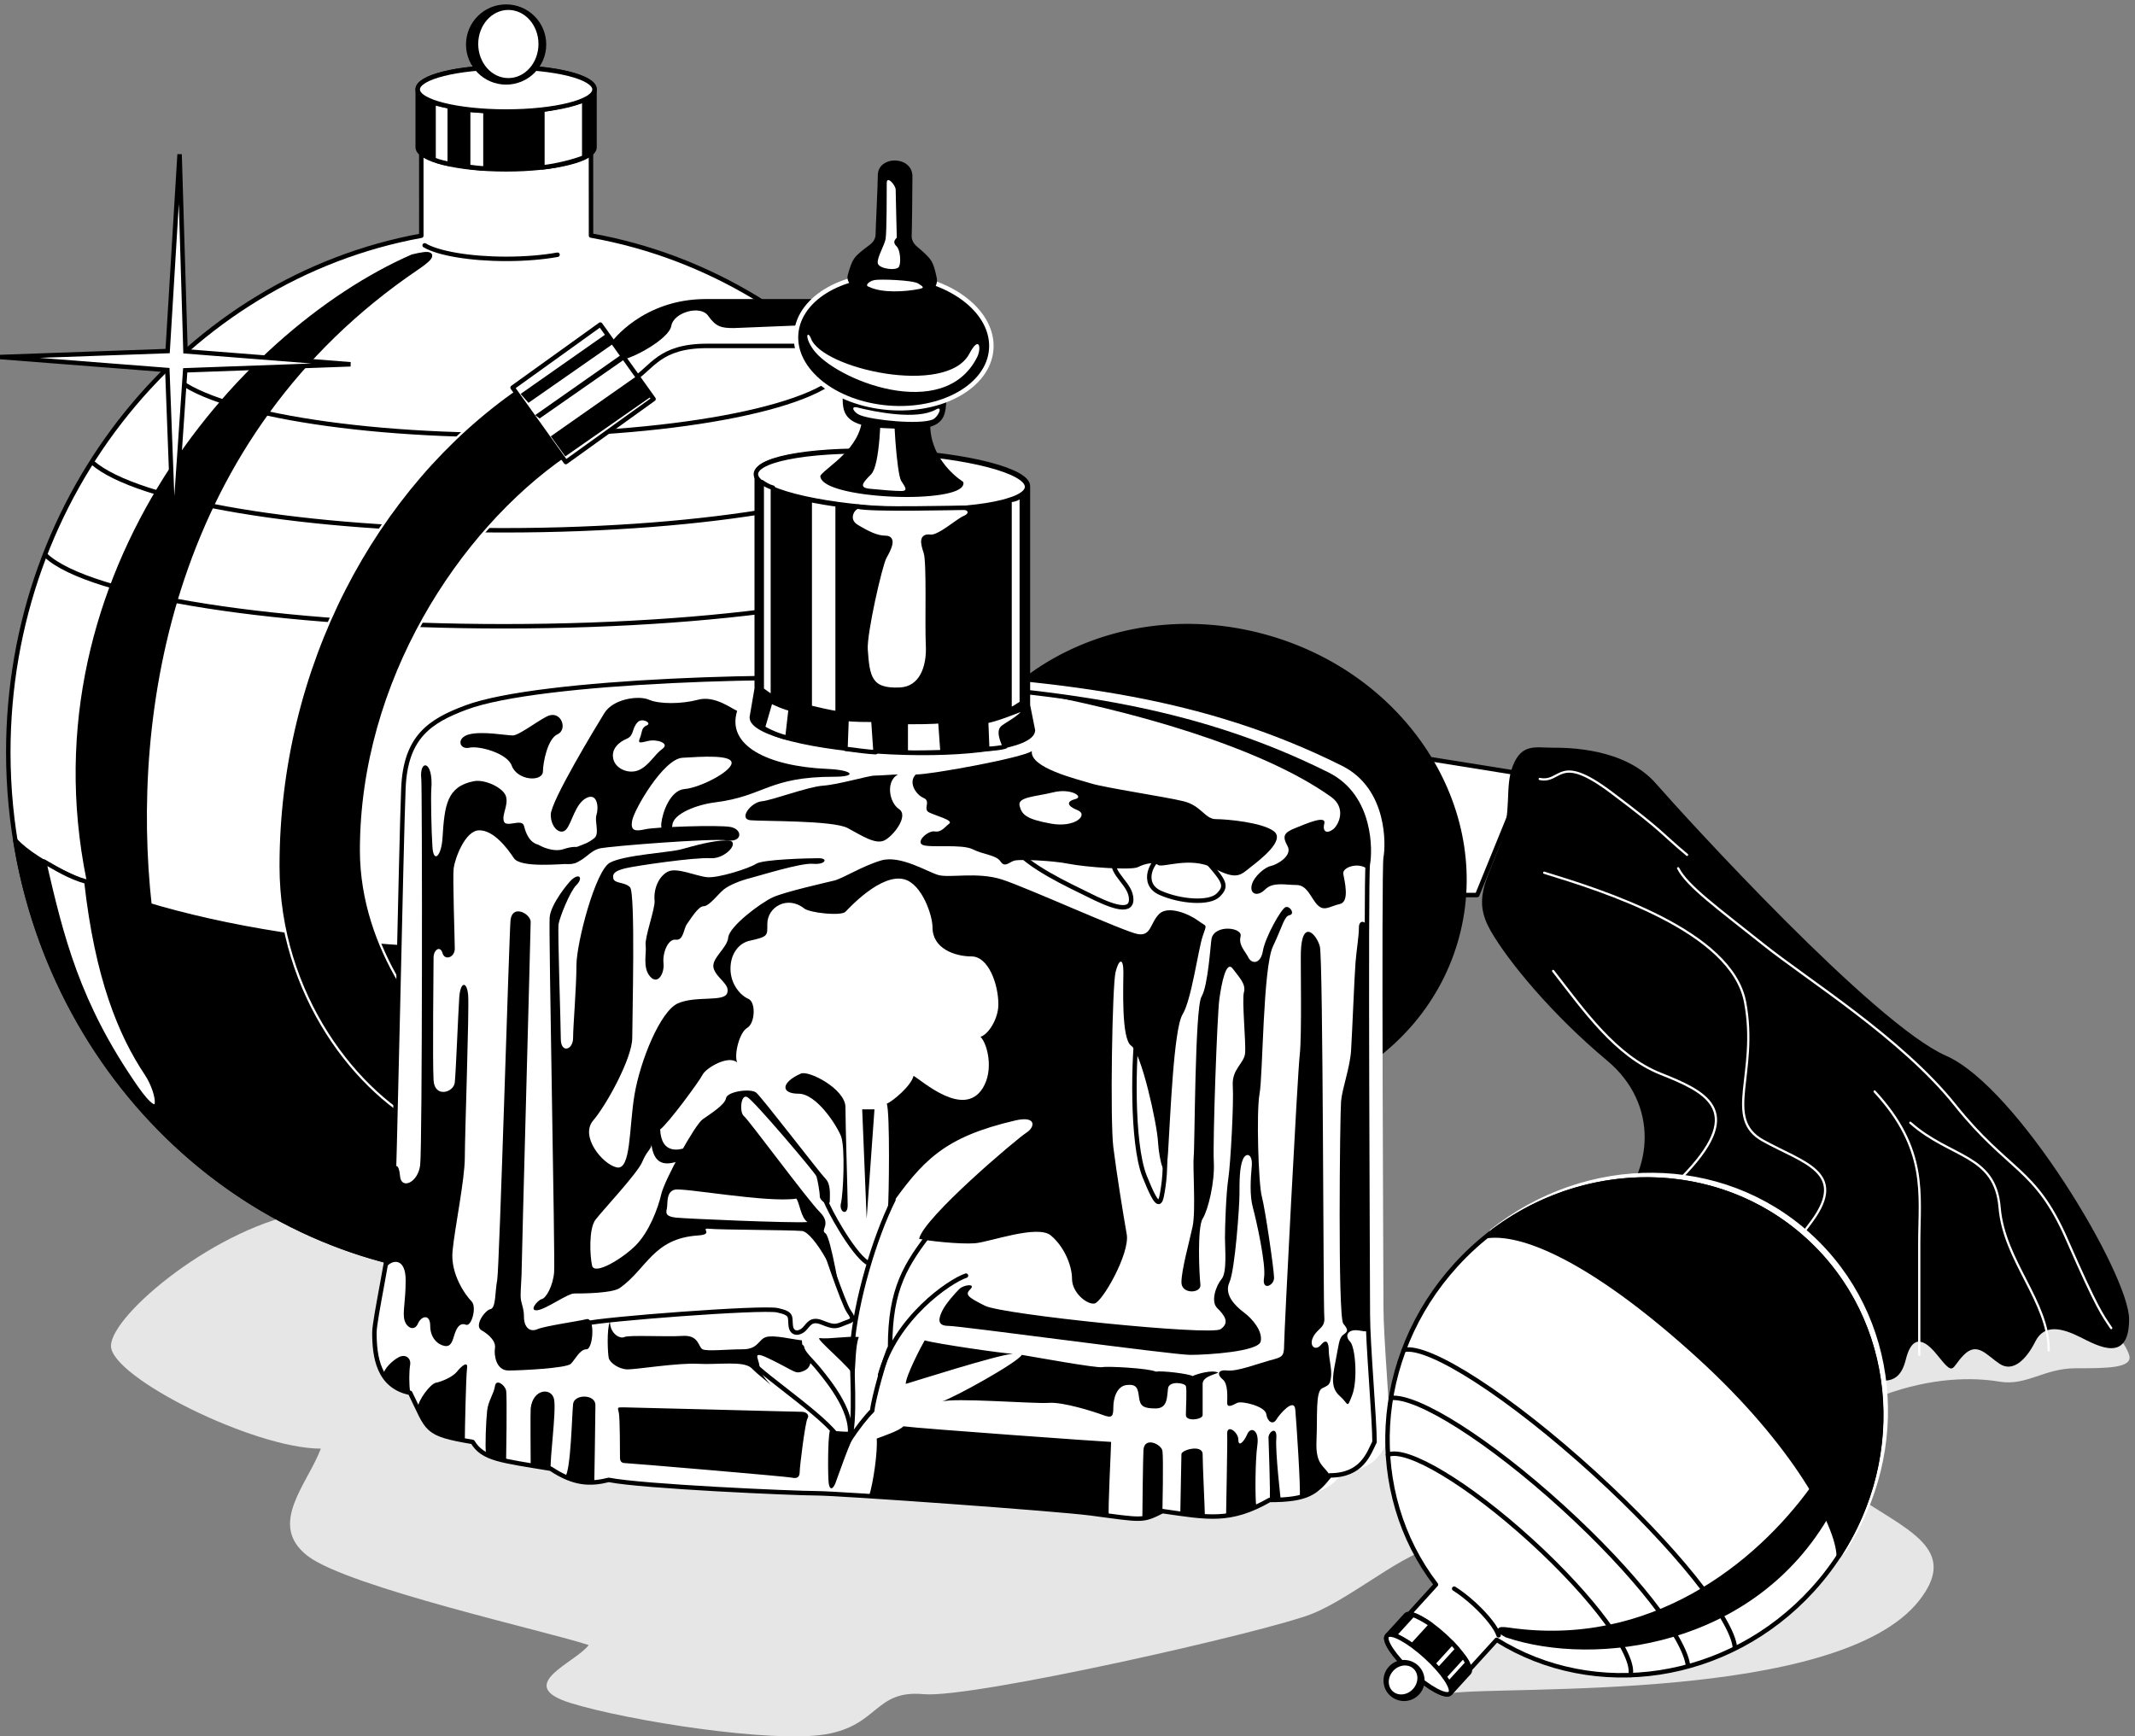 <svg xmlns="http://www.w3.org/2000/svg" xml:space="preserve" width="317.988" height="258.637"><rect width="100%" height="100%" fill="#808080" stroke="none"/><path d="M380 610c-100-15-220-115-220-150s160-115 235-115c-15-40-60-85-15-120s270-85 315-100c-15-20-85-45-20-65s225-45 285-35 55 50 110 45 385 70 435 90 115 80 150 75-62.46-174 4.81-163.969C1720 80 2095 60 2185 175c41.91 53.559-5 75-60 110s-35 100 20 120 100 20 130 15 50 15 85 15 65 0 60 15-20 35-65 50-300-45-300-45l-425-105L525 640l-145-30" style="fill:#e6e6e6;fill-opacity:1;fill-rule:nonzero;stroke:none" transform="matrix(.133 0 0 -.133 -4.751 261.667)"/><path d="m1620 1120 125-20-55-135h-40l-30 155" style="fill:#fff;fill-opacity:1;fill-rule:nonzero;stroke:none" transform="matrix(.133 0 0 -.133 -4.751 261.667)"/><path d="m1620 1120 125-20-55-135h-40z" style="fill:none;stroke:#000;stroke-width:5;stroke-linecap:round;stroke-linejoin:round;stroke-miterlimit:10;stroke-dasharray:none;stroke-opacity:1" transform="matrix(.133 0 0 -.133 -4.751 261.667)"/><path d="M1310.95 735.91c158.43-42.441 317.99 39.36 356.39 182.699 38.4 143.351-58.91 293.961-217.34 336.391-158.44 42.44-318-39.36-356.4-182.7-38.4-143.339 58.91-293.96 217.35-336.39" style="fill:#000;fill-opacity:1;fill-rule:nonzero;stroke:none" transform="matrix(.133 0 0 -.133 -4.751 261.667)"/><path d="M1310.95 735.91c158.43-42.441 317.99 39.36 356.39 182.699 38.4 143.351-58.91 293.961-217.34 336.391-158.44 42.44-318-39.36-356.4-182.7-38.4-143.339 58.91-293.96 217.35-336.39z" style="fill:none;stroke:#000;stroke-width:5;stroke-linecap:round;stroke-linejoin:round;stroke-miterlimit:10;stroke-dasharray:none;stroke-opacity:1" transform="matrix(.133 0 0 -.133 -4.751 261.667)"/><path d="M1057.5 1212.5c-115.719 8.58-402.672.88-485-30-40-15-67.5-32.5-70-90S492.5 645 490 610s-20-112.5-20-127.5c0-26.328 4.16-60.328 40-67.5 20.828-41.66 15-45.828 70-55 11.57-19.289 31.75-20.711 87.5-30 25.898-17.27 44.09-17.719 65-12.5 37.5-7.5 207.5-15 232.5-15s270-17.5 307.5-22.5c58.55-7.801 57.28-8.859 80 2.5 50.83-7.262 75.83-12.73 120 12.5 42.83 0 52.16 8.34 67.5 27.5 35.83 0 43.33 24.172 50 37.5 0 25-7.5 110-7.5 142.5s-2.5 492.5 0 505 5 75-45 100c-158.41 79.21-310.77 92.47-480 105" style="fill:#fff;fill-opacity:1;fill-rule:nonzero;stroke:none" transform="matrix(.133 0 0 -.133 -4.751 261.667)"/><path d="M1057.5 1212.5c-115.719 8.58-402.672.88-485-30-40-15-67.5-32.5-70-90S492.5 645 490 610s-20-112.5-20-127.5c0-26.328 4.16-60.328 40-67.5 20.828-41.66 15-45.828 70-55 11.57-19.289 31.75-20.711 87.5-30 25.898-17.27 44.09-17.719 65-12.5 37.5-7.5 207.5-15 232.5-15s270-17.5 307.5-22.5c58.55-7.801 57.28-8.859 80 2.5 50.83-7.262 75.83-12.73 120 12.5 42.83 0 52.16 8.34 67.5 27.5 35.83 0 43.33 24.172 50 37.5 0 25-7.5 110-7.5 142.5s-2.5 492.5 0 505 5 75-45 100c-158.41 79.21-310.77 92.47-480 105z" style="fill:none;stroke:#fff;stroke-width:5;stroke-linecap:round;stroke-linejoin:round;stroke-miterlimit:10;stroke-dasharray:none;stroke-opacity:1" transform="matrix(.133 0 0 -.133 -4.751 261.667)"/><path d="M697.578 1703.63 697.5 1815h-190l.031-111.56C244.828 1655.56 45 1414.69 45 1125c0-324.129 250.102-586.891 558.609-586.891 308.512 0 558.611 262.762 558.611 586.891 0 290.49-200.868 531.69-464.642 578.63" style="fill:#fff;fill-opacity:1;fill-rule:nonzero;stroke:none" transform="matrix(.133 0 0 -.133 -4.751 261.667)"/><path d="M697.578 1703.63 697.5 1815h-190l.031-111.56C244.828 1655.56 45 1414.69 45 1125c0-324.129 250.102-586.891 558.609-586.891 308.512 0 558.611 262.762 558.611 586.891 0 290.49-200.868 531.69-464.642 578.63z" style="fill:none;stroke:#000;stroke-width:5;stroke-linecap:round;stroke-linejoin:round;stroke-miterlimit:10;stroke-dasharray:none;stroke-opacity:1" transform="matrix(.133 0 0 -.133 -4.751 261.667)"/><path d="M701.488 1802.5c0-13.66-44.316-24.74-98.988-24.74-54.68 0-99 11.08-99 24.74v65c0 13.67 44.32 24.75 99 24.75 54.672 0 98.988-11.08 98.988-24.75v-65" style="fill:#000;fill-opacity:1;fill-rule:nonzero;stroke:none" transform="matrix(.133 0 0 -.133 -4.751 261.667)"/><path d="M701.488 1802.5c0-13.66-44.316-24.74-98.988-24.74-54.68 0-99 11.08-99 24.74v65c0 13.67 44.32 24.75 99 24.75 54.672 0 98.988-11.08 98.988-24.75z" style="fill:none;stroke:#000;stroke-width:5;stroke-linecap:round;stroke-linejoin:round;stroke-miterlimit:10;stroke-dasharray:none;stroke-opacity:1" transform="matrix(.133 0 0 -.133 -4.751 261.667)"/><path d="M521.25 1852.5v-63.75c5.621-2.5 14.371-4.37 18.121-5v64.38c-3.75.62-15 3.12-18.121 4.37" style="fill:#fff;fill-opacity:1;fill-rule:nonzero;stroke:none" transform="matrix(.133 0 0 -.133 -4.751 261.667)"/><path d="M521.25 1852.5v-63.75c5.621-2.5 14.371-4.37 18.121-5v64.38c-3.75.62-15 3.12-18.121 4.37z" style="fill:none;stroke:#000;stroke-width:5;stroke-linecap:round;stroke-linejoin:round;stroke-miterlimit:10;stroke-dasharray:none;stroke-opacity:1" transform="matrix(.133 0 0 -.133 -4.751 261.667)"/><path d="M560 1844.38v-63.75c4.371-.63 15-1.88 19.371-1.88v64.38c-3.75 0-16.871 1.25-19.371 1.25" style="fill:#fff;fill-opacity:1;fill-rule:nonzero;stroke:none" transform="matrix(.133 0 0 -.133 -4.751 261.667)"/><path d="M560 1844.38v-63.75c4.371-.63 15-1.88 19.371-1.88v64.38c-3.75 0-16.871 1.25-19.371 1.25z" style="fill:none;stroke:#000;stroke-width:5;stroke-linecap:round;stroke-linejoin:round;stroke-miterlimit:10;stroke-dasharray:none;stroke-opacity:1" transform="matrix(.133 0 0 -.133 -4.751 261.667)"/><path d="M643.121 1844.38V1780c15.949 1.45 38.559 7.56 46.879 11.25v64.38c-6.25-3.75-41.25-10.63-46.879-11.25" style="fill:#fff;fill-opacity:1;fill-rule:nonzero;stroke:none" transform="matrix(.133 0 0 -.133 -4.751 261.667)"/><path d="M643.121 1844.38V1780c15.949 1.45 38.559 7.56 46.879 11.25v64.38c-6.25-3.75-41.25-10.63-46.879-11.25z" style="fill:none;stroke:#000;stroke-width:5;stroke-linecap:round;stroke-linejoin:round;stroke-miterlimit:10;stroke-dasharray:none;stroke-opacity:1" transform="matrix(.133 0 0 -.133 -4.751 261.667)"/><path d="M602.5 1842.5c54.672 0 98.988 11.09 98.988 24.75 0 13.67-44.316 24.75-98.988 24.75-54.68 0-99-11.08-99-24.75 0-13.66 44.32-24.75 99-24.75" style="fill:#fff;fill-opacity:1;fill-rule:nonzero;stroke:none" transform="matrix(.133 0 0 -.133 -4.751 261.667)"/><path d="M602.5 1842.5c54.672 0 98.988 11.09 98.988 24.75 0 13.67-44.316 24.75-98.988 24.75-54.68 0-99-11.08-99-24.75 0-13.66 44.32-24.75 99-24.75z" style="fill:none;stroke:#000;stroke-width:5;stroke-linecap:round;stroke-linejoin:round;stroke-miterlimit:10;stroke-dasharray:none;stroke-opacity:1" transform="matrix(.133 0 0 -.133 -4.751 261.667)"/><path d="M602.5 1875.15c23.43 0 42.422 19 42.422 42.43S625.93 1960 602.5 1960c-23.441 0-42.43-18.99-42.43-42.42 0-23.43 18.989-42.43 42.43-42.43" style="fill:#000;fill-opacity:1;fill-rule:nonzero;stroke:none" transform="matrix(.133 0 0 -.133 -4.751 261.667)"/><path d="M602.5 1875.15c23.43 0 42.422 19 42.422 42.43S625.93 1960 602.5 1960c-23.441 0-42.43-18.99-42.43-42.42 0-23.43 18.989-42.43 42.43-42.43z" style="fill:none;stroke:#000;stroke-width:5;stroke-linecap:round;stroke-linejoin:round;stroke-miterlimit:10;stroke-dasharray:none;stroke-opacity:1" transform="matrix(.133 0 0 -.133 -4.751 261.667)"/><path d="M605 1877.47c20.012 0 36.23 18.2 36.23 40.66 0 22.45-16.218 40.66-36.23 40.66-20.02 0-36.238-18.21-36.238-40.66 0-22.46 16.218-40.66 36.238-40.66" style="fill:#fff;fill-opacity:1;fill-rule:nonzero;stroke:none" transform="matrix(.133 0 0 -.133 -4.751 261.667)"/><path d="M605 1877.47c20.012 0 36.23 18.2 36.23 40.66 0 22.45-16.218 40.66-36.23 40.66-20.02 0-36.238-18.21-36.238-40.66 0-22.46 16.218-40.66 36.238-40.66zm-381.609-322.66c22.66-42.06 183.75-74.66 379.109-74.66 197.699 0 360.309 33.39 379.859 76.18M87.371 1345.05c48.789-45.11 259.758-79.04 512.629-79.04 264.75 0 483.59 37.2 518.42 85.48m-979.15 97.86c49.89-43.5 237.242-75.84 460.73-75.84 231.898 0 424.89 34.82 465.76 80.81" style="fill:none;stroke:#000;stroke-width:5;stroke-linecap:round;stroke-linejoin:round;stroke-miterlimit:10;stroke-dasharray:none;stroke-opacity:1" transform="matrix(.133 0 0 -.133 -4.751 261.667)"/><path d="M52.95 1026.03c44.19-277.741 273.76-487.921 550.658-487.921 276.922 0 506.251 211.153 550.421 488.911C1093 955.121 909.82 902.5 602.5 902.5c-300.219 0-501.469 72.59-549.55 123.53" style="fill:#000;fill-opacity:1;fill-rule:nonzero;stroke:none" transform="matrix(.133 0 0 -.133 -4.751 261.667)"/><path d="M52.95 1026.03c44.19-277.741 273.76-487.921 550.658-487.921 276.922 0 506.251 211.153 550.421 488.911C1093 955.121 909.82 902.5 602.5 902.5c-300.219 0-501.469 72.59-549.55 123.53z" style="fill:none;stroke:#000;stroke-width:5;stroke-linecap:round;stroke-linejoin:round;stroke-miterlimit:10;stroke-dasharray:none;stroke-opacity:1" transform="matrix(.133 0 0 -.133 -4.751 261.667)"/><path d="M132.5 980c12.078-108.391 38.391-171.34 67.5-215 15-22.5 19.781-61.578-12.5-15-64.891 93.621-82.828 167.238-102.5 252.5 11.52-6.559 28.75-17.5 47.5-22.5" style="fill:#fff;fill-opacity:1;fill-rule:nonzero;stroke:none" transform="matrix(.133 0 0 -.133 -4.751 261.667)"/><path d="M132.5 980c12.078-108.391 38.391-171.34 67.5-215 15-22.5 19.781-61.578-12.5-15-64.891 93.621-82.828 167.238-102.5 252.5 11.52-6.559 28.75-17.5 47.5-22.5Z" style="fill:none;stroke:#000;stroke-width:5;stroke-linecap:round;stroke-linejoin:round;stroke-miterlimit:10;stroke-dasharray:none;stroke-opacity:1" transform="matrix(.133 0 0 -.133 -4.751 261.667)"/><path d="M203.23 952.59c-23.96 214.86 22.27 527.21 299.27 714.91 25 16.95 15 17.5-5 12.5-196.461-86.2-438.648-368.33-359.031-713.441C150 962.5 186.461 955.172 203.23 952.59" style="fill:#000;fill-opacity:1;fill-rule:nonzero;stroke:none" transform="matrix(.133 0 0 -.133 -4.751 261.667)"/><path d="M203.23 952.59c-23.96 214.86 22.27 527.21 299.27 714.91 25 16.95 15 17.5-5 12.5-196.461-86.2-438.648-368.33-359.031-713.441C150 962.5 186.461 955.172 203.23 952.59Zm308.051 740.03c15.028-8.88 50.207-15.12 91.219-15.12 21.469 0 41.34 1.71 57.559 4.62" style="fill:none;stroke:#000;stroke-width:5;stroke-linecap:round;stroke-linejoin:round;stroke-miterlimit:10;stroke-dasharray:none;stroke-opacity:1" transform="matrix(.133 0 0 -.133 -4.751 261.667)"/><path d="M670 1455c-119.172-82.49-230-250.83-230-440 0-113.02 77.5-204.469 105-217.5l-27.5-95c-80.84 38.289-170 150.051-170 295 0 223.53 108.328 424.81 267.5 535l55-77.5" style="fill:#000;fill-opacity:1;fill-rule:nonzero;stroke:none" transform="matrix(.133 0 0 -.133 -4.751 261.667)"/><path d="M670 1455c-119.172-82.49-230-250.83-230-440 0-113.02 77.5-204.469 105-217.5l-27.5-95c-80.84 38.289-170 150.051-170 295 0 223.53 108.328 424.81 267.5 535z" style="fill:none;stroke:#fff;stroke-width:2.5;stroke-linecap:round;stroke-linejoin:round;stroke-miterlimit:10;stroke-dasharray:none;stroke-opacity:1" transform="matrix(.133 0 0 -.133 -4.751 261.667)"/><path d="M1042.5 1205c-115.719 8.58-402.672.88-485-30-40-15-67.5-32.5-70-90s-10-447.5-12.5-482.5S455 490 455 475c0-26.328 4.16-60.328 40-67.5 20.828-41.66 15-45.828 70-55 11.57-19.289 31.75-20.711 87.5-30 25.898-17.27 44.09-17.719 65-12.5C755 302.5 925 295 950 295s270-17.5 307.5-22.5c58.55-7.801 57.28-8.859 80 2.5 50.83-7.262 75.83-12.73 120 12.5 42.83 0 52.16 8.34 67.5 27.5 35.83 0 43.33 24.172 50 37.5 0 25-7.5 110-7.5 142.5s-2.5 492.5 0 505 5 75-45 100c-158.41 79.21-310.77 92.47-480 105" style="fill:#fff;fill-opacity:1;fill-rule:nonzero;stroke:none" transform="matrix(.133 0 0 -.133 -4.751 261.667)"/><path d="M1042.5 1205c-115.719 8.58-402.672.88-485-30-40-15-67.5-32.5-70-90s-10-447.5-12.5-482.5S455 490 455 475c0-26.328 4.16-60.328 40-67.5 20.828-41.66 15-45.828 70-55 11.57-19.289 31.75-20.711 87.5-30 25.898-17.27 44.09-17.719 65-12.5C755 302.5 925 295 950 295s270-17.5 307.5-22.5c58.55-7.801 57.28-8.859 80 2.5 50.83-7.262 75.83-12.73 120 12.5 42.83 0 52.16 8.34 67.5 27.5 35.83 0 43.33 24.172 50 37.5 0 25-7.5 110-7.5 142.5s-2.5 492.5 0 505 5 75-45 100c-158.41 79.21-310.77 92.47-480 105z" style="fill:none;stroke:#000;stroke-width:5;stroke-linecap:round;stroke-linejoin:round;stroke-miterlimit:10;stroke-dasharray:none;stroke-opacity:1" transform="matrix(.133 0 0 -.133 -4.751 261.667)"/><path d="M651.25 1166.25c-8.449-2.3-33.75-22.5-41.25-22.5s-33.75 5-48.75 1.25-11.25-17.5 0-15 42.5-6.25 47.5-20c6.219-17.1 35-18.75 35-6.25 0 8.75 5 36.25 16.25 41.25s5 25-8.75 21.25M507.5 1095c1.109-10.01 1.25-412.5-1.25-432.5S485 635 483.75 650s-6.25 13.75-6.25 5-3.75-88.75-10-107.5c7.5 10 22.5 11.25 22.5-13.75s-3.75-36.25-1.25-45 11.25-12.5 15-3.75 13.75 11.25 13.75-2.5 8.75-21.25 16.25-22.5 8.75 6.25 11.25 13.75 6.25 12.5 12.5 10 12.5 20 6.25 26.25-23.75 30-21.25 56.25 13.75 80 13.75 105 5 165 3.75 181.25-8.75 16.25-10-2.5-3.75-83.75-5-95-22.5-17.5-23.75 2.5 0 128.75 0 137.5 7.5 13.75 10 5 13.75-5 13.75 5-2.5 80-1.25 90 12.5 42.5 28.75 42.5 31.25-20 38.75-31.25S665 1000 675 1000s15 8.75 12.5 15-13.75 3.75-21.25 1.25-18.75 0-27.5 5c-1.57.9-11.25 1.25-16.25 21.25-2.191 8.75-20-2.5-22.5 5s5 17.5 2.5 27.5-23.75 20-36.25 17.5c-30.23-6.04-32.699-26.87-35-63.75-1.25-20-10-28.75-11.25-10s-1.93 56.19-1.25 65c2.5 32.5-13.75 33.75-11.25 11.25" style="fill:#000;fill-opacity:1;fill-rule:nonzero;stroke:none" transform="matrix(.133 0 0 -.133 -4.751 261.667)"/><path d="M861.25 1171.25c-6.25 2.5-25 17.5-43.75 12.5s-43.75-5-55 0-40 1.25-50-15-60-98.75-60-113.75 11.25-23.75 17.5-16.25 10 28.75 22.5 35 13.75-11.25 11.25-18.75 3.75-21.25-2.5-26.25-10-6.25-20-10-22.5-21.25-6.25-18.75 20 15 33.75 17.5 123.75 11.25 141.25 8.75 17.5 12.5 3.75 15-83.75 0-95-2.5-17.5-2.5-15 10 35 68.75 56.25 70 56.25 3.75 55-6.25-36.25-27.5-52.5-28.75-25-26.25-26.25-38.75 11.25-13.75 12.5-1.25 27.5 22.5 47.5 25c56.031 7.01 59.48 28.75 133.75 28.75 26.25 0 21.25 7.5-7.5 8.75-67.352 2.93-113.488 26.24-101.25 65M607.5 937.5c-1.43-9.969-12.5-391.25-15-403.75s-1.25-31.25-7.5-32.5-18.75-18.75-10-23.75 16.25-12.5 15-20 1.25-25 15-25 65 2.5 70 7.5 10 16.25 17.5 16.25 10 36.25 0 33.75-46.25-7.5-55-11.25-15 2.5-15 13.75-3.75 15-3.75 23.75 1.25 21.25 1.25 32.5 10 377.5 10 386.25-20 20-22.5 2.5" style="fill:#000;fill-opacity:1;fill-rule:nonzero;stroke:none" transform="matrix(.133 0 0 -.133 -4.751 261.667)"/><path d="M676.25 982.5c-4.031-3.449-23.75-27.5-25-42.5s6.25-382.5 5-397.5-8.75-28.75-13.75-30-15-13.75-5-12.5 33.75 18.75 41.25 18.75 42.5 0 51.25 6.25c30.359 21.699 37.129 55.398 87.5 58.75 18.75 1.25 1.25 8.75 12.5 7.5s90-1.25 103.75-2.5S977.5 531.301 977.5 515c0-5-11.25 67.5-17.5 71.25s7.5 10-6.25 23.75-80 103.75-85 107.5-3.75 25 3.75 21.25 76.25-85 77.5-88.75 3.75-17.5 3.75-22.5S965 615 965 622.5s1.25 18.75-5 25-71.25 91.25-77.5 96.25-32.5 1.25-33.75-6.25-17.5-17.5-26.25-23.75-42.5-67.5-46.25-83.75-13.75-42.5-28.75-57.5-46.25-33.75-48.75-22.5-3.75 41.25 3.75 51.25 47.5 52.5 52.5 65 11.25 15 10 20c2.5-16.25 8.75-28.75 35-17.5l7.5 15c-10-5-31.25-10-32.5 18.75 8.75 6.25 43.75 53.75 47.5 61.25s28.75 22.5 38.75 13.75c-3.75 8.75 2.5 33.75 11.25 38.75s10 28.75 1.25 32.5-20 16.25-20 33.75 10 28.75 21.25 31.25c21.25 4.73 20 5.699 20 18.75 0 19.5 22.852 32.219 41.25 17.5 6.25-5 41.25-8.75 46.25-3.75 3.48 3.488 40 43.75 66.25 36.25 19.38-5.531 31.25-40 31.25-53.75 0-23.75 25-32.5 43.75-32.5s30-30.828 30-53.75c0-16.25-11.25-33.75-20-36.25 7.75-7.75 15.16-37.238 2.5-57.5-21.37-34.191-67.8 8.359-77.5 13.75-2.5-11.25-23.75-28.75-30-31.25 3.75-8.75 2.5-107.5 1.25-118.75 38.85 55.512 62.5 81.25 142.5 100 24.37 5.719 22.5-7.5 12.5-13.75s-115-95-120-118.75c10-2.5 46.25-6.25 62.5-5s70 21.25 85 8.75 23.75-33.75 23.75-48.75 16.25-28.75 25-27.5 40 56.25 36.25 77.5-11.25 67.5-15 97.5-1.25 181.25 2.5 196.25 8.75 16.25 8.75 0-2.5-75 8.75-82.5 28.75-86.25 30-107.5 8.75-51.25 11.25-12.5S1350 815 1360 831.25s17.5 72.5 22.5 87.5 5 10-5 17.5-33.75 17.5-43.75 7.5-8.75-25-23.75-22.5-125 52.5-152.5 61.25-58.75 1.25-71.25 5-42.5 22.5-63.75 16.25-42.5-20-52.5-22.5-55-12.5-68.75-18.75-48.75-32.5-50-45-20-23.75-16.25-35 18.75-17.5 15-27.5-35-2.5-55-11.25-42.5-65-48.75-102.5-3.75-85-20-81.25S685 695 700 712.5s43.75 70 43.75 92.5 3.75 162.5-2.5 168.75-17.5 3.75-18.75 10 3.75 8.75 13.75 11.25 77.5 12.5 95 11.25 35 20 18.75 20-37.5-6.25-51.25-10-63.75-6.25-80-15-37.5-90-37.5-115-3.75-67.5-3.75-81.25-13.75-17.5-13.75-1.25S660 925 661.25 932.5s12.5 36.25 20 43.75 3.75 13.75-5 6.25" style="fill:#000;fill-opacity:1;fill-rule:nonzero;stroke:none" transform="matrix(.133 0 0 -.133 -4.751 261.667)"/><path d="M768.75 958.75c.801-8.801-11.25-41.25-10-50s-3.75-25 5-35 16.25 3.75 15 15 5 27.5 13.75 26.25 8.75 12.5 12.5 17.5 12.5 20 18.75 20 16.25 13.75 22.5 18.75 18.75 10 28.75 12.5 57.5 17.5 71.25 16.25 17.5 6.25 6.25 6.25-62.5-1.25-70-6.25-42.5-16.25-55-15-33.75 11.25-43.75 6.25-16.25-18.75-15-32.5m246.25 140c-6.74 0-40-10-57.5-11.25s-56.25-16.25-68.75-17.5-26.25-20-12.5-21.25 92.5 0 108.75-8.75 31.25-18.75 41.25-13.75 27.5 27.5 16.25 35-15 31.25-1.25 38.75c-5 0-21.25-1.25-26.25-1.25m176.25 27.5c-10-7.5-112.5-26.25-130-26.25-8.75-8.75 0-22.5 8.75-26.25s-1.25-12.5 6.25-16.25 27.5-8.75 22.5-12.5-8.75-10-16.25-8.75-21.25-11.25-13.75-15 43.75 1.25 56.25-5 26.25-6.25 31.25-13.75 10 0 16.25 1.25 41.25 0 60-3.75 70-7.5 77.5-3.75 17.5 6.25 22.5 2.5 36.25 10 62.5-3.75 30-7.5 41.25 1.25 38.75 30 26.25 40-52.5 13.75-65 13.75-16.25 15-36.25 20-87.5 15-103.75 20-68.75 17.5-66.25 36.25" style="fill:#000;fill-opacity:1;fill-rule:nonzero;stroke:none" transform="matrix(.133 0 0 -.133 -4.751 261.667)"/><path d="M1184.37 1193.13c80.63-6.88 227.29-38.96 305.63-78.13 68.05-34.02 83.19-47.22 77.5-121.25-10 8.75-28.75 2.5-27.5-5s7.5-31.25-3.75-33.75-17.5-8.75-25-1.25-11.25 22.5-23.75 22.5-26.25 3.75-35-5-17.5-5-15 5 15 20 21.25 21.25 25 11.25 18.75 22.5-3.75 15 8.75 20 35 15 32.5 5 3.75-11.25 10-6.25 15 23.75-2.5 36.25c-80.11 57.22-228.86 97.58-341.88 118.13m208.13-276.88c-1.13-4.871-3.75-52.5-11.25-65s-7.5-167.5-8.75-178.75 2.5-61.25-1.25-78.75-12.5-48.75-12.5-62.5 22.5-12.5 21.25-2.5-3.75 63.75 2.5 73.75 13.75 41.25 12.5 63.75 3.75 165 6.25 182.5 7.5 43.75 15 33.75 15-17.5 12.5-26.25 2.5-57.5 1.25-68.75-15-17.5-13.75-36.25-2.5-87.5-5-103.75-3.75-53.75-3.75-66.25 2.5-38.75-3.75-46.25-12.5-25-5-32.5 15-16.25 3.75-23.75S1158.75 495 1138.75 505s-22.5 12.5-16.25 18.75-7.5 5-12.5 0-15-16.25-18.75-23.75-7.5-17.5 6.25-17.5 251.25-32.5 271.25-32.5 76.25 3.75 78.75 15-8.75 25-18.75 32.5-22.5 20-16.25 33.75 11.25 85 11.25 98.75 0 30 3.75 38.75 11.25 6.25 10-7.5-2.5-32.5 1.25-46.25 15-63.75 12.5-78.75 11.25-8.75 11.25 0-10 77.5-13.75 91.25-6.25 95-2.5 115 3.75 141.25 15 165 12.5 33.75 18.75 35 0 11.25-5 8.75-22.5-33.75-25-48.75-12.5-15-16.25-7.5-11.25 13.75-8.75 23.75-28.75 13.75-32.5-2.5" style="fill:#000;fill-opacity:1;fill-rule:nonzero;stroke:none" transform="matrix(.133 0 0 -.133 -4.751 261.667)"/><path d="M1492.5 901.25c-.42-12.551 1.25-93.75-1.25-115s-17.5-311.25-17.5-325-2.5-13.75-16.25-17.5-36.25-12.5-47.5-11.25-11.25-5-5-10 5-20 5-26.25 6.25-2.5 11.25 0 31.25-3.75 32.5-12.5 7.5-12.5 11.25-6.25 20 25 21.25 11.25 6.25-88.75 5-98.75c7.5-1.25 26.25 15 33.75 25-6.25 11.25-16.25 11.25-15 38.75s-1.25 55 6.25 58.75 8.75 3.75 10 12.5-2.5 21.25-2.5 30-2.5 13.75-8.75 6.25-13.75-1.25-8.75 8.75 13.75 10 12.5 22.5-1.25 401.25-5 415-20 31.25-21.25-6.25m75 23.75V491.25c0-18.75 0-15-11.25-13.75s-15-6.25-8.75-12.5 8.75-43.75 2.5-60-3.75-10-13.75-1.25-8.75 20-5 38.75 3.75 26.25 8.75 30 6.25 5 0 12.5-3.75 233.75-2.5 248.75 10 37.5 11.25 57.5 3.75 83.75 5 98.75 3.75 28.75 3.75 38.75 10 7.5 10-3.75m-496.25-458.75c-3.75-6.25-21.25-40-21.25-48.75 8.75 2.5 102.5 32.5 120 33.75-8.75 0-86.25 11.25-98.75 15" style="fill:#000;fill-opacity:1;fill-rule:nonzero;stroke:none" transform="matrix(.133 0 0 -.133 -4.751 261.667)"/><path d="M1090 397.5c15 5 85 43.75 90 52.5 15-2.5 83.75-15 90-13.75s52.5-1.25 60-5c7.5 1.25 37.5-2.5 41.25-5 5 2.5 22.5 7.5 28.75 3.75-6.25-2.5-17.5-5-17.5-12.5v-35c0-5-18.75-7.5-18.75 0s1.25 28.75 0 32.5-18.75 6.25-20-2.5 0-22.5-13.75-22.5-17.5 2.5-18.75 12.5-2.5 15-13.75 13.75-15-15-15-25-1.25-12.5-11.25-8.75-45 15-61.25 13.75-107.5 6.25-120 1.25m-81.25-106.25c5 15 10 51.25 8.75 65 10 3.75 25 8.75 30 13.75 17.5-2.5 227.5-17.5 232.5-17.5 0-6.25-3.75-77.5-2.5-82.5-13.75 1.25-237.5 22.5-268.75 21.25m307.5 52.5c-.52-6.219-1.25-70-1.25-76.25 6.25 0 20 5 22.5 7.5 0 0 1.25 60 0 67.5s-20 16.25-21.25 1.25m41.25-71.25c0 6.25 1.25 61.25 1.25 66.25s23.75 11.25 23.75 0 2.5-62.5 2.5-68.75c-6.25 0-21.25 0-27.5 2.5M1410 360c.45-4.98-1.25-86.25-1.25-90 6.25 0 30 5 33.75 11.25-1.25 7.5-1.25 50 1.25 67.5s-7.5 21.25-11.25 12.5-10-15-10-6.25-13.75 18.75-12.5 5m46.25-2.5c0-5 2.5-65 1.25-70 5 0 7.5-1.25 12.5 0 0 0-6.25 53.75-5 68.75s-8.75 7.5-8.75 1.25m-492.5-51.25c-.91 6.309-1.25 48.75 1.25 58.75 6.25 0 23.75-2.5 30 0-7.5-11.25-21.25-52.5-23.75-58.75s-6.25-8.75-7.5 0m-30 80c-7.91 0-192.5 5-200 5s-6.25 0-5-6.25 1.25-45 1.25-50 2.5-6.25 6.25-6.25 181.25-15 186.25-16.25 8.75 0 8.75 6.25 6.25 56.25 8.75 60-1.25 7.5-6.25 7.5m20 82.5c-7.031.789 37.5-35 38.75-43.75 1.25 13.75 1.25 36.25 5 45-12.5 1.25-32.5-2.5-43.75-1.25m-10-26.25c-6.25 12.5-10 15-10 23.75-11.25 1.25-31.25 6.25-40 3.75s-8.75-13.75-26.25-13.75-40-2.5-45 0-3.75 16.25-22.5 15-60 1.25-65-1.25-16.25 3.75-16.25 17.5c-3.75-8.75-2.5-36.25-1.25-41.25s11.25-12.5 21.25-12.5 56.25 7.5 78.75 6.25 51.25 3.75 60-5 15-12.5 21.25-18.75c-3.75 5-11.25 11.25-12.5 21.25s-10 18.75 15 6.25 25-15 32.5-12.5 8.75 6.25 10 11.25m-275-128.75c5-2.5 21.25-7.5 32.5-6.25 0 0 1.25 73.75 1.25 86.25s-23.75 12.5-25 1.25-2.5-73.75-8.75-81.25M630 390c-.422-3.719 0-57.5 0-62.5 3.75-2.5 22.5-5 22.5-5-1.25 10 6.25 63.75 3.75 77.5S632.5 412.5 630 390m-40 25c-1.238-8.66-7.5-16.25-8.75-27.5s-2.5-41.25-1.25-47.5c5-3.75 18.75-7.5 22.5-7.5 0 0 1.25 71.25 0 77.5s-11.25 13.75-12.5 5m-33.75-60c0 7.5 1.25 71.25 2.5 80s-6.25 2.5-11.25-3.75-17.5-11.25-23.75-12.5-20-20-20-27.5C506.25 385 515 355 556.25 355M495 407.5c-1.25 10-1.25 23.75 0 31.25s-5 12.5-12.5 8.75-17.5-13.75-17.5-20c2.5-3.75 21.25-21.25 30-20" style="fill:#000;fill-opacity:1;fill-rule:nonzero;stroke:none" transform="matrix(.133 0 0 -.133 -4.751 261.667)"/><path d="M960 623.75c3.75-11.25 30-58.75 46.25-70M1080 590c-30-38.75-47.5-65.41-47.5-131.25-5-8.75-18.75-57.5-20-71.25-7.5-7.5-16.25-18.75-26.25-33.75 8.75 18.75 2.5 88.75 3.75 105 3.969 51.711 25.19 122.879 46.25 165" style="fill:none;stroke:#000;stroke-width:5;stroke-linecap:round;stroke-linejoin:round;stroke-miterlimit:10;stroke-dasharray:none;stroke-opacity:1" transform="matrix(.133 0 0 -.133 -4.751 261.667)"/><path d="M1117.5 538.75c-18.75-6.25-78.75-47.5-96.25-111.25m-330 57.5c17.5 5 197.5 18.75 215 15s13.75-7.5 15-17.5 10-8.75 15-3.75 7.5 12.5 20 7.5 15-5 23.75-1.25 14.07 2.801 6.25 13.75c-6.25 8.75-30 80-30 80" style="fill:none;stroke:#000;stroke-width:5;stroke-linecap:round;stroke-linejoin:round;stroke-miterlimit:10;stroke-dasharray:none;stroke-opacity:1" transform="matrix(.133 0 0 -.133 -4.751 261.667)"/><path d="M1001.25 725H1015l-8.75-122.5z" style="fill:#000;fill-opacity:1;fill-rule:nonzero;stroke:none" transform="matrix(.133 0 0 -.133 -4.751 261.667)"/><path d="M933.75 458.75c1.25-7.5 10-13.75 20-26.25s41.25-50 32.5-78.75m-107.5 87.5c10-13.75 95-70 97.5-88.75m333.75 465c-5-30-7.5-130 7.5-167.5s17.5-32.5 20-17.5 5 32.5 0 90" style="fill:none;stroke:#000;stroke-width:5;stroke-linecap:round;stroke-linejoin:round;stroke-miterlimit:10;stroke-dasharray:none;stroke-opacity:1" transform="matrix(.133 0 0 -.133 -4.751 261.667)"/><path d="M932.5 765c9.129 4.07 50-17.5 50-37.5s2.5-97.5 2.5-110-10-7.5-7.5 2.5 5 62.5 0 75-27.5 47.5-47.5 47.5-20 12.5 2.5 22.5" style="fill:#000;fill-opacity:1;fill-rule:nonzero;stroke:none" transform="matrix(.133 0 0 -.133 -4.751 261.667)"/><path d="M1170 1020c15-22.5 65-45 85-55s47.5-22.5 47.5-5-22.5 27.5-20 45m57.5 5c-15-5-27.5-32.5-5-42.5s55-12.5 65-2.5 7.5 15-12.5 37.5" style="fill:none;stroke:#000;stroke-width:5;stroke-linecap:round;stroke-linejoin:round;stroke-miterlimit:10;stroke-dasharray:none;stroke-opacity:1" transform="matrix(.133 0 0 -.133 -4.751 261.667)"/><path d="M1215 1080c-19.41-4.85-40-5-37.5-15s7.5-15 35-20 42.5 10 30 15-12.5 10-2.5 12.5-5 12.5-25 7.5m-465 78.75c-7.129-7.12-3.75-15-12.5-18.75s-17.5-11.25-15-22.5 17.5-17.5 28.75-12.5 17.5 17.5 26.25 23.75-6.25 11.25-16.25 8.75-11.25-2.5-8.75 3.75 1.25 11.25 7.5 13.75-5 8.75-10 3.75M927.5 625c3.75-5 5-21.25 12.5-26.25-20-1.25-136.25 3.75-147.5 5s-11.25 5-10 10-1.25 18.75 8.75 21.25S895 620 927.5 625" style="fill:#fff;fill-opacity:1;fill-rule:nonzero;stroke:none" transform="matrix(.133 0 0 -.133 -4.751 261.667)"/><path d="m1186.84 1177.5 5.61-28.11c-.89-17.55-72.08-28.47-159-24.39-86.93 4.09-156.68 21.63-155.79 39.18l5.488 32.07v241.15c.852 17.55 69.532 28.47 153.392 24.39 83.87-4.09 151.16-21.63 150.3-39.18V1177.5" style="fill:#000;fill-opacity:1;fill-rule:nonzero;stroke:none" transform="matrix(.133 0 0 -.133 -4.751 261.667)"/><path d="m1186.84 1177.5 5.61-28.11c-.89-17.55-72.08-28.47-159-24.39-86.93 4.09-156.68 21.63-155.79 39.18l5.488 32.07v241.15c.852 17.55 69.532 28.47 153.392 24.39 83.87-4.09 151.16-21.63 150.3-39.18z" style="fill:none;stroke:#000;stroke-width:5;stroke-linecap:round;stroke-linejoin:round;stroke-miterlimit:10;stroke-dasharray:none;stroke-opacity:1" transform="matrix(.133 0 0 -.133 -4.751 261.667)"/><path d="M1032.5 1397.5c83.86-4.08 152.54 6.84 153.39 24.39.86 17.55-66.44 35.09-150.3 39.18-83.86 4.08-152.539-6.83-153.399-24.39-.851-17.55 66.438-35.09 150.309-39.18" style="fill:#fff;fill-opacity:1;fill-rule:nonzero;stroke:none" transform="matrix(.133 0 0 -.133 -4.751 261.667)"/><path d="M1032.5 1397.5c83.86-4.08 152.54 6.84 153.39 24.39.86 17.55-66.44 35.09-150.3 39.18-83.86 4.08-152.539-6.83-153.399-24.39-.851-17.55 66.438-35.09 150.309-39.18z" style="fill:none;stroke:#000;stroke-width:5;stroke-linecap:round;stroke-linejoin:round;stroke-miterlimit:10;stroke-dasharray:none;stroke-opacity:1" transform="matrix(.133 0 0 -.133 -4.751 261.667)"/><path d="M1112.2 1426.23c-.44-8.98-35.56-14.56-78.45-12.48-42.891 2.09-75.031 10.4-76.871 20.04 8.121 9.96 44.371 29.96 46.871 64.96 2.5 35 2.5 42.5 2.5 51.25 0 0 71.25 12.5 70-2.5s-.84-41.25-1.25-53.75c-1.25-37.5 27.5-61.25 37.2-67.52" style="fill:#000;fill-opacity:1;fill-rule:nonzero;stroke:none" transform="matrix(.133 0 0 -.133 -4.751 261.667)"/><path d="M1112.2 1426.23c-.44-8.98-35.56-14.56-78.45-12.48-42.891 2.09-75.031 10.4-76.871 20.04 8.121 9.96 44.371 29.96 46.871 64.96 2.5 35 2.5 42.5 2.5 51.25 0 0 71.25 12.5 70-2.5s-.84-41.25-1.25-53.75c-1.25-37.5 27.5-61.25 37.2-67.52z" style="fill:none;stroke:#000;stroke-width:5;stroke-linecap:round;stroke-linejoin:round;stroke-miterlimit:10;stroke-dasharray:none;stroke-opacity:1" transform="matrix(.133 0 0 -.133 -4.751 261.667)"/><path d="M888.75 1427.5V1195c5-3.75 8.75-6.25 12.5-8.75v235c-5 1.25-8.75 3.75-12.5 6.25" style="fill:#fff;fill-opacity:1;fill-rule:nonzero;stroke:none" transform="matrix(.133 0 0 -.133 -4.751 261.667)"/><path d="M888.75 1427.5V1195c5-3.75 8.75-6.25 12.5-8.75v235c-5 1.25-8.75 3.75-12.5 6.25z" style="fill:none;stroke:#000;stroke-width:5;stroke-linecap:round;stroke-linejoin:round;stroke-miterlimit:10;stroke-dasharray:none;stroke-opacity:1" transform="matrix(.133 0 0 -.133 -4.751 261.667)"/><path d="M942.5 1407.5V1175c6.25-1.25 25-6.25 31.25-6.25v233.75c-3.75 0-25 3.75-31.25 5" style="fill:#fff;fill-opacity:1;fill-rule:nonzero;stroke:none" transform="matrix(.133 0 0 -.133 -4.751 261.667)"/><path d="M942.5 1407.5V1175c6.25-1.25 25-6.25 31.25-6.25v233.75c-3.75 0-25 3.75-31.25 5z" style="fill:none;stroke:#000;stroke-width:5;stroke-linecap:round;stroke-linejoin:round;stroke-miterlimit:10;stroke-dasharray:none;stroke-opacity:1" transform="matrix(.133 0 0 -.133 -4.751 261.667)"/><path d="M996.25 1400c-6.25-1.25-13.75-15-1.25-22.5s22.5-12.5 32.5-12.5 3.75-12.5-1.25-21.25-22.5-86.25-21.25-103.75c2.16-30.25 4.08-46.82 38.75-45 23.75 1.25 32.5 25 31.25 50s1.25 92.5-2.5 103.75-5 18.75 5 17.5 30 17.5 38.75 21.25 6.25 11.25-1.25 11.25-103.75-2.5-118.75 1.25" style="fill:#fff;fill-opacity:1;fill-rule:nonzero;stroke:none" transform="matrix(.133 0 0 -.133 -4.751 261.667)"/><path d="M996.25 1400c-6.25-1.25-13.75-15-1.25-22.5s22.5-12.5 32.5-12.5 3.75-12.5-1.25-21.25-22.5-86.25-21.25-103.75c2.16-30.25 4.08-46.82 38.75-45 23.75 1.25 32.5 25 31.25 50s1.25 92.5-2.5 103.75-5 18.75 5 17.5 30 17.5 38.75 21.25 6.25 11.25-1.25 11.25-103.75-2.5-118.75 1.25z" style="fill:none;stroke:#000;stroke-width:5;stroke-linecap:round;stroke-linejoin:round;stroke-miterlimit:10;stroke-dasharray:none;stroke-opacity:1" transform="matrix(.133 0 0 -.133 -4.751 261.667)"/><path d="M1180 1412.5V1180c-6.25-3.75-8.75-6.25-13.75-7.5v235c6.25 0 10 2.5 13.75 5" style="fill:#fff;fill-opacity:1;fill-rule:nonzero;stroke:none" transform="matrix(.133 0 0 -.133 -4.751 261.667)"/><path d="M1180 1412.5V1180c-6.25-3.75-8.75-6.25-13.75-7.5v235c6.25 0 10 2.5 13.75 5z" style="fill:none;stroke:#000;stroke-width:5;stroke-linecap:round;stroke-linejoin:round;stroke-miterlimit:10;stroke-dasharray:none;stroke-opacity:1" transform="matrix(.133 0 0 -.133 -4.751 261.667)"/><path d="m890 1152.5 8.75 30c3.75-2.5 18.75-8.75 22.5-8.75l-3.75-32.5c-7.5 1.25-22.5 7.5-27.5 11.25" style="fill:#fff;fill-opacity:1;fill-rule:nonzero;stroke:none" transform="matrix(.133 0 0 -.133 -4.751 261.667)"/><path d="m890 1152.5 8.75 30c3.75-2.5 18.75-8.75 22.5-8.75l-3.75-32.5c-7.5 1.25-22.5 7.5-27.5 11.25z" style="fill:none;stroke:#000;stroke-width:5;stroke-linecap:round;stroke-linejoin:round;stroke-miterlimit:10;stroke-dasharray:none;stroke-opacity:1" transform="matrix(.133 0 0 -.133 -4.751 261.667)"/><path d="m983.75 1162.5-1.25-33.75c8.75-1.25 28.75-3.75 33.75-3.75l-2.5 36.25c-5 0-25 0-30 1.25" style="fill:#fff;fill-opacity:1;fill-rule:nonzero;stroke:none" transform="matrix(.133 0 0 -.133 -4.751 261.667)"/><path d="m983.75 1162.5-1.25-33.75c8.75-1.25 28.75-3.75 33.75-3.75l-2.5 36.25c-5 0-25 0-30 1.25z" style="fill:none;stroke:#000;stroke-width:5;stroke-linecap:round;stroke-linejoin:round;stroke-miterlimit:10;stroke-dasharray:none;stroke-opacity:1" transform="matrix(.133 0 0 -.133 -4.751 261.667)"/><path d="M1050 1125v33.75c5 0 36.25 0 38.75 1.25l2.5-35c-3.75 0-37.5-1.25-41.25 0" style="fill:#fff;fill-opacity:1;fill-rule:nonzero;stroke:none" transform="matrix(.133 0 0 -.133 -4.751 261.667)"/><path d="M1050 1125v33.75c5 0 36.25 0 38.75 1.25l2.5-35c-3.75 0-37.5-1.25-41.25 0z" style="fill:none;stroke:#000;stroke-width:5;stroke-linecap:round;stroke-linejoin:round;stroke-miterlimit:10;stroke-dasharray:none;stroke-opacity:1" transform="matrix(.133 0 0 -.133 -4.751 261.667)"/><path d="M1183.75 1175c-7.5-3.75-37.5-15-43.75-15l1.25-31.25c5 0 16.25 1.25 20 2.5 0 0-8.75 16.25-2.5 21.25s25 13.75 25 22.5" style="fill:#fff;fill-opacity:1;fill-rule:nonzero;stroke:none" transform="matrix(.133 0 0 -.133 -4.751 261.667)"/><path d="M1183.75 1175c-7.5-3.75-37.5-15-43.75-15l1.25-31.25c5 0 16.25 1.25 20 2.5 0 0-8.75 16.25-2.5 21.25s25 13.75 25 22.5z" style="fill:none;stroke:#000;stroke-width:5;stroke-linecap:round;stroke-linejoin:round;stroke-miterlimit:10;stroke-dasharray:none;stroke-opacity:1" transform="matrix(.133 0 0 -.133 -4.751 261.667)"/><path d="M722.5 1582.5c-.672-.41 33.578 47.5 103.75 47.5h155v-50H827.5c-53.52 0-61.07-24.16-83.75-38.75l-21.25 41.25" style="fill:#fff;fill-opacity:1;fill-rule:nonzero;stroke:none" transform="matrix(.133 0 0 -.133 -4.751 261.667)"/><path d="M722.5 1582.5c-.672-.41 33.578 47.5 103.75 47.5h155v-50H827.5c-53.52 0-61.07-24.16-83.75-38.75z" style="fill:none;stroke:#000;stroke-width:5;stroke-linecap:round;stroke-linejoin:round;stroke-miterlimit:10;stroke-dasharray:none;stroke-opacity:1" transform="matrix(.133 0 0 -.133 -4.751 261.667)"/><path d="M981.25 1605v25h-155c-70.172 0-104.422-47.91-103.75-47.5l9.199-17.87C742.5 1565 785 1587.5 787.5 1602.5c2.5 15 32.5 23.75 41.25 11.25s15-13.75 28.75-13.75l123.75 5" style="fill:#000;fill-opacity:1;fill-rule:nonzero;stroke:none" transform="matrix(.133 0 0 -.133 -4.751 261.667)"/><path d="m708 1603.9-98.262-70.59 59.602-83.39 98.262 70.6L708 1603.9" style="fill:#fff;fill-opacity:1;fill-rule:nonzero;stroke:none" transform="matrix(.133 0 0 -.133 -4.751 261.667)"/><path d="m708 1603.9-98.262-70.59 59.602-83.39 98.262 70.6z" style="fill:none;stroke:#000;stroke-width:5;stroke-linecap:round;stroke-linejoin:round;stroke-miterlimit:10;stroke-dasharray:none;stroke-opacity:1" transform="matrix(.133 0 0 -.133 -4.751 261.667)"/><path d="m618.75 1526.25 96.25 67.5 7.5-11.25-95-66.25-8.75 10m33.75-47.5 96.25 67.5 15-23.75-95-66.25-16.25 22.5M635 1502.5l96.25 67.5 3.75-5-95-66.25-5 3.75" style="fill:#000;fill-opacity:1;fill-rule:nonzero;stroke:none" transform="matrix(.133 0 0 -.133 -4.751 261.667)"/><path d="M1022.5 1530c0-27.5-1.25-83.75-11.25-93.75s-13.75-15-1.25-16.25 27.5-2.5 35-2.5 5 3.75 0 11.25-10 78.75-7.5 98.75l-15 2.5" style="fill:#fff;fill-opacity:1;fill-rule:nonzero;stroke:none" transform="matrix(.133 0 0 -.133 -4.751 261.667)"/><path d="M1096.08 1537.81c-2.3-34.84 7.44-55.03-60.46-50.31-66.249 1.48-55.62 22.28-55.62 55l116.08-4.69" style="fill:#000;fill-opacity:1;fill-rule:nonzero;stroke:none" transform="matrix(.133 0 0 -.133 -4.751 261.667)"/><path d="M1030.51 1510.74c60.34-4.88 111.93 24.29 115.24 65.17 3.31 40.87-42.92 77.96-103.25 82.84-60.34 4.89-111.93-24.29-115.238-65.16-3.313-40.87 42.918-77.96 103.248-82.85" style="fill:#000;fill-opacity:1;fill-rule:nonzero;stroke:none" transform="matrix(.133 0 0 -.133 -4.751 261.667)"/><path d="M1030.51 1510.74c60.34-4.88 111.93 24.29 115.24 65.17 3.31 40.87-42.92 77.96-103.25 82.84-60.34 4.89-111.93-24.29-115.238-65.16-3.313-40.87 42.918-77.96 103.248-82.85z" style="fill:none;stroke:#fff;stroke-width:5;stroke-linecap:round;stroke-linejoin:round;stroke-miterlimit:10;stroke-dasharray:none;stroke-opacity:1" transform="matrix(.133 0 0 -.133 -4.751 261.667)"/><path d="M1055 1770c0-10.07-.49-61.18-.82-66.17-.33-4.99 1.83-10.15 6.57-14.22 16.81-14.44 17.54-15.4 21.55-34 1.91-8.9-7.22-21.85-44.8-21.86-37.5 2.5-52.5 16.25-50 25 5.219 18.3 6.02 19.21 23.75 32.5 5 3.75 7.5 8.75 7.5 13.75s2.5 56.18 2.5 66.25c0 18.81 33.75 18.8 33.75-1.25" style="fill:#000;fill-opacity:1;fill-rule:nonzero;stroke:none" transform="matrix(.133 0 0 -.133 -4.751 261.667)"/><path d="M1055 1770c0-10.07-.49-61.18-.82-66.17-.33-4.99 1.83-10.15 6.57-14.22 16.81-14.44 17.54-15.4 21.55-34 1.91-8.9-7.22-21.85-44.8-21.86-37.5 2.5-52.5 16.25-50 25 5.219 18.3 6.02 19.21 23.75 32.5 5 3.75 7.5 8.75 7.5 13.75s2.5 56.18 2.5 66.25c0 18.81 33.75 18.8 33.75-1.25z" style="fill:none;stroke:#000;stroke-width:5;stroke-linecap:round;stroke-linejoin:round;stroke-miterlimit:10;stroke-dasharray:none;stroke-opacity:1" transform="matrix(.133 0 0 -.133 -4.751 261.667)"/><path d="M1028.75 1762.5c0-8.75 0-55-1.25-62.5s-10-21.25-8.75-27.5 21.25-8.75 23.75-3.75 1.25 18.75-2.5 22.5-3.75 6.25 0 10c0 0-1.25 48.75-1.25 53.75s-10 16.25-10 7.5m-20-116.25c14.52-7.26 40.47-5.65 56.25-2.5 6.25 1.25 5 2.5-1.25 6.25s-42.5 5-48.75 3.75-11.25-6.25-6.25-7.5m-65-57.5c11.398-34.2 151.93-65.79 177.5-17.5 11.25 21.25 13.75 6.25 8.75-3.75-37.47-74.92-160-25-183.75 8.75-10.02 14.24-6.25 21.25-2.5 12.5m51.25-77.5c22.17-5.54 67.82-14.45 88.75-2.5 8.75 5 2.5-8.75-3.75-11.25-14.59-5.83-66.67-.83-81.25 5-6.25 2.5-11.25 10-3.75 8.75" style="fill:#fff;fill-opacity:1;fill-rule:nonzero;stroke:none" transform="matrix(.133 0 0 -.133 -4.751 261.667)"/><path d="M1775 1130c15.81 0 80 0 115-40s245-270 325-305 205-245 205-295-35-30-55-20-40 15-50-5-25-35-40-25-25 25-40 10-10-25-30 0-30 15-35-5-15-30-45-20-35 10-60 10-40-10-50-30-15-20-40-10-50-5-45 15 10 20-35 15-70-10-85-25-20-15-35-5-65 35-90 35-35 20-5 40 125 105 165 145 50 115-10 165-110 110-130 145-5 55 10 95 5 65 15 90 25 20 45 20" style="fill:#000;fill-opacity:1;fill-rule:nonzero;stroke:none" transform="matrix(.133 0 0 -.133 -4.751 261.667)"/><path d="M1915 995c10-20 45-45 95-85s155-105 215-180 90-70 125-150 40-85 50-100m-635 510c65-20 210-65 225-145s-25-130 20-155 95-35 55-90-115-135-130-170" style="fill:none;stroke:#fff;stroke-width:2.5;stroke-linecap:round;stroke-linejoin:round;stroke-miterlimit:10;stroke-dasharray:none;stroke-opacity:1" transform="matrix(.133 0 0 -.133 -4.751 261.667)"/><path d="M1775 880c35-45 70-95 120-115s95-40 30-110-230-175-240-225m490 280c45-40 95-35 100-95s55-105 55-160m-145-5v125c0 55 10 105-50 170m-375 350c25-5 20 30 80-15s55-45 85-70" style="fill:none;stroke:#fff;stroke-width:2.5;stroke-linecap:round;stroke-linejoin:round;stroke-miterlimit:10;stroke-dasharray:none;stroke-opacity:1" transform="matrix(.133 0 0 -.133 -4.751 261.667)"/><path d="M2081.42 267.121c31 42.66 42.11 73.719 45.94 98.801 1.97 12.918 13 28.437 9.35 1.277-7.32-54.578-24.89-86.73-45.65-123.597-1.98 6.097-4.57 15.617-9.64 23.519" style="fill:#fff;fill-opacity:1;fill-rule:nonzero;stroke:none" transform="matrix(.133 0 0 -.133 -4.751 261.667)"/><path d="M2081.42 267.121c31 42.66 42.11 73.719 45.94 98.801 1.97 12.918 13 28.437 9.35 1.277-7.32-54.578-24.89-86.73-45.65-123.597-1.98 6.097-4.57 15.617-9.64 23.519z" style="fill:none;stroke:#000;stroke-width:5;stroke-linecap:round;stroke-linejoin:round;stroke-miterlimit:10;stroke-dasharray:none;stroke-opacity:1" transform="matrix(.133 0 0 -.133 -4.751 261.667)"/><path d="M2099.85 229.762c74.7 113.617 61.17 263.5-37.75 353.718-98.93 90.219-249.65 89.508-355.93 4.668 45.23 5.801 127.81-35.078 237.6-135.218 107.25-97.809 155.5-189.309 156.08-223.168" style="fill:#fff;fill-opacity:1;fill-rule:nonzero;stroke:none" transform="matrix(.133 0 0 -.133 -4.751 261.667)"/><path d="M2099.85 229.762c74.7 113.617 61.17 263.5-37.75 353.718-98.93 90.219-249.65 89.508-355.93 4.668 45.23 5.801 127.81-35.078 237.6-135.218 107.25-97.809 155.5-189.309 156.08-223.168z" style="fill:none;stroke:#fff;stroke-width:5;stroke-linecap:round;stroke-linejoin:round;stroke-miterlimit:10;stroke-dasharray:none;stroke-opacity:1" transform="matrix(.133 0 0 -.133 -4.751 261.667)"/><path d="m1643.78 192.719-36.25-39.821L1675.4 91l36.34 39.859c109.45-68.48 259.31-47.539 353.7 55.95 105.61 115.793 101.87 291.152-8.34 391.671-110.21 100.508-285.18 88.129-390.78-27.66-94.65-103.781-101.47-255.39-22.54-358.101" style="fill:#fff;fill-opacity:1;fill-rule:nonzero;stroke:none" transform="matrix(.133 0 0 -.133 -4.751 261.667)"/><path d="m1643.78 192.719-36.25-39.821L1675.4 91l36.34 39.859c109.45-68.48 259.31-47.539 353.7 55.95 105.61 115.793 101.87 291.152-8.34 391.671-110.21 100.508-285.18 88.129-390.78-27.66-94.65-103.781-101.47-255.39-22.54-358.101z" style="fill:none;stroke:#000;stroke-width:5;stroke-linecap:round;stroke-linejoin:round;stroke-miterlimit:10;stroke-dasharray:none;stroke-opacity:1" transform="matrix(.133 0 0 -.133 -4.751 261.667)"/><path d="M1610.17 158.672c4.46 4.879 23.9-5.602 43.43-23.41 19.53-17.821 31.76-36.223 27.3-41.102l-21.18-23.219c-4.45-4.882-23.89 5.598-43.42 23.41-19.54 17.821-31.76 36.219-27.31 41.098l21.18 23.223" style="fill:#000;fill-opacity:1;fill-rule:nonzero;stroke:none" transform="matrix(.133 0 0 -.133 -4.751 261.667)"/><path d="M1610.17 158.672c4.46 4.879 23.9-5.602 43.43-23.41 19.53-17.821 31.76-36.223 27.3-41.102l-21.18-23.219c-4.45-4.882-23.89 5.598-43.42 23.41-19.54 17.821-31.76 36.219-27.31 41.098z" style="fill:none;stroke:#000;stroke-width:5;stroke-linecap:round;stroke-linejoin:round;stroke-miterlimit:10;stroke-dasharray:none;stroke-opacity:1" transform="matrix(.133 0 0 -.133 -4.751 261.667)"/><path d="m1658.27 82.078 20.77 22.781c-1.19 2.723-3.71 6.243-4.84 7.692l-20.98-23c1.14-1.45 4.34-6 5.05-7.473" style="fill:#fff;fill-opacity:1;fill-rule:nonzero;stroke:none" transform="matrix(.133 0 0 -.133 -4.751 261.667)"/><path d="m1658.27 82.078 20.77 22.781c-1.19 2.723-3.71 6.243-4.84 7.692l-20.98-23c1.14-1.45 4.34-6 5.05-7.473z" style="fill:none;stroke:#000;stroke-width:5;stroke-linecap:round;stroke-linejoin:round;stroke-miterlimit:10;stroke-dasharray:none;stroke-opacity:1" transform="matrix(.133 0 0 -.133 -4.751 261.667)"/><path d="m1647.08 97.61 20.77 22.769c-1.36 1.652-4.75 5.562-6.31 6.992l-20.98-23c1.34-1.223 5.62-5.95 6.52-6.762" style="fill:#fff;fill-opacity:1;fill-rule:nonzero;stroke:none" transform="matrix(.133 0 0 -.133 -4.751 261.667)"/><path d="m1647.08 97.61 20.77 22.769c-1.36 1.652-4.75 5.562-6.31 6.992l-20.98-23c1.34-1.223 5.62-5.95 6.52-6.762z" style="fill:none;stroke:#000;stroke-width:5;stroke-linecap:round;stroke-linejoin:round;stroke-miterlimit:10;stroke-dasharray:none;stroke-opacity:1" transform="matrix(.133 0 0 -.133 -4.751 261.667)"/><path d="m1617.38 124.691 20.98 23c-6.18 4.68-16.24 9.86-20.42 11.25l-20.97-22.992c3.45-.699 18.2-9.648 20.41-11.258" style="fill:#fff;fill-opacity:1;fill-rule:nonzero;stroke:none" transform="matrix(.133 0 0 -.133 -4.751 261.667)"/><path d="m1617.38 124.691 20.98 23c-6.18 4.68-16.24 9.86-20.42 11.25l-20.97-22.992c3.45-.699 18.2-9.648 20.41-11.258z" style="fill:none;stroke:#000;stroke-width:5;stroke-linecap:round;stroke-linejoin:round;stroke-miterlimit:10;stroke-dasharray:none;stroke-opacity:1" transform="matrix(.133 0 0 -.133 -4.751 261.667)"/><path d="M1632.5 112.129c-19.53 17.812-38.97 28.293-43.42 23.41-4.46-4.879 7.77-23.277 27.3-41.098 19.53-17.812 38.97-28.293 43.43-23.41 4.45 4.88-7.77 23.278-27.31 41.098" style="fill:#fff;fill-opacity:1;fill-rule:nonzero;stroke:none" transform="matrix(.133 0 0 -.133 -4.751 261.667)"/><path d="M1632.5 112.129c-19.53 17.812-38.97 28.293-43.42 23.41-4.46-4.879 7.77-23.277 27.3-41.098 19.53-17.812 38.97-28.293 43.43-23.41 4.45 4.88-7.77 23.278-27.31 41.098z" style="fill:none;stroke:#000;stroke-width:5;stroke-linecap:round;stroke-linejoin:round;stroke-miterlimit:10;stroke-dasharray:none;stroke-opacity:1" transform="matrix(.133 0 0 -.133 -4.751 261.667)"/><path d="M1621.87 100.461c-8.37 7.641-21.35 7.039-28.98-1.332-7.64-8.367-7.04-21.348 1.33-28.98 8.37-7.63 21.35-7.04 28.98 1.332 7.64 8.37 7.04 21.351-1.33 28.98" style="fill:#000;fill-opacity:1;fill-rule:nonzero;stroke:none" transform="matrix(.133 0 0 -.133 -4.751 261.667)"/><path d="M1621.87 100.461c-8.37 7.641-21.35 7.039-28.98-1.332-7.64-8.367-7.04-21.348 1.33-28.98 8.37-7.63 21.35-7.04 28.98 1.332 7.64 8.37 7.04 21.351-1.33 28.98z" style="fill:none;stroke:#000;stroke-width:5;stroke-linecap:round;stroke-linejoin:round;stroke-miterlimit:10;stroke-dasharray:none;stroke-opacity:1" transform="matrix(.133 0 0 -.133 -4.751 261.667)"/><path d="M1620.22 100.449c-7.15 6.52-18.88 5.301-26.19-2.719-7.32-8.02-7.46-19.808-.31-26.332 7.15-6.52 18.88-5.308 26.2 2.723 7.31 8.02 7.45 19.809.3 26.328" style="fill:#fff;fill-opacity:1;fill-rule:nonzero;stroke:none" transform="matrix(.133 0 0 -.133 -4.751 261.667)"/><path d="M1620.22 100.449c-7.15 6.52-18.88 5.301-26.19-2.719-7.32-8.02-7.46-19.808-.31-26.332 7.15-6.52 18.88-5.308 26.2 2.723 7.31 8.02 7.45 19.809.3 26.328zm241.45-9.07c5.61 22.41-41.32 86.543-111.11 150.191-70.62 64.418-139.59 105.469-160.52 96.559M1978.61 122c-2.74 32.012-67.05 112.871-157.38 195.262-94.58 86.258-184.88 144.269-213.06 138.367m317.91-353.981c-3.64 31.801-60.04 104.391-139.88 177.211-82.84 75.551-163.13 125.993-192.72 122.879" style="fill:none;stroke:#000;stroke-width:5;stroke-linecap:round;stroke-linejoin:round;stroke-miterlimit:10;stroke-dasharray:none;stroke-opacity:1" transform="matrix(.133 0 0 -.133 -4.751 261.667)"/><path d="M2094.85 224.762c74.7 113.617 61.17 263.5-37.75 353.718-98.93 90.219-249.65 89.508-355.93 4.668 45.23 5.801 127.81-35.078 237.6-135.218 107.25-97.809 155.5-189.309 156.08-223.168" style="fill:#000;fill-opacity:1;fill-rule:nonzero;stroke:none" transform="matrix(.133 0 0 -.133 -4.751 261.667)"/><path d="M2094.85 224.762c74.7 113.617 61.17 263.5-37.75 353.718-98.93 90.219-249.65 89.508-355.93 4.668 45.23 5.801 127.81-35.078 237.6-135.218 107.25-97.809 155.5-189.309 156.08-223.168z" style="fill:none;stroke:#000;stroke-width:5;stroke-linecap:round;stroke-linejoin:round;stroke-miterlimit:10;stroke-dasharray:none;stroke-opacity:1" transform="matrix(.133 0 0 -.133 -4.751 261.667)"/><path d="M2065.09 299.949c-61.45-84.558-179.73-181.078-339.84-157.89-14.46 2.101-11.06-1.36-2.29-6.09 98.27-33.219 276.71-11.328 360.71 137.89-2.8 5.211-13.43 19.711-18.58 26.09" style="fill:#000;fill-opacity:1;fill-rule:nonzero;stroke:none" transform="matrix(.133 0 0 -.133 -4.751 261.667)"/><path d="M2065.09 299.949c-61.45-84.558-179.73-181.078-339.84-157.89-14.46 2.101-11.06-1.36-2.29-6.09 98.27-33.219 276.71-11.328 360.71 137.89-2.8 5.211-13.43 19.711-18.58 26.09zm-351.16-164c-2.48 8.071-13.02 21.762-27.67 35.121-7.67 7-15.32 12.86-22.06 17.11" style="fill:none;stroke:#000;stroke-width:5;stroke-linecap:round;stroke-linejoin:round;stroke-miterlimit:10;stroke-dasharray:none;stroke-opacity:1" transform="matrix(.133 0 0 -.133 -4.751 261.667)"/><path d="m243.449 1573.93 184.801-14.52-185.129-6.73-12.883-187.95-7.117 188.26-187.293 14.58 187.633 6.68 13.379 220.43 6.609-220.75" style="fill:#fff;fill-opacity:1;fill-rule:nonzero;stroke:none" transform="matrix(.133 0 0 -.133 -4.751 261.667)"/><path d="m243.449 1573.93 184.801-14.52-185.129-6.73-12.883-187.95-7.117 188.26-187.293 14.58 187.633 6.68 13.379 220.43z" style="fill:none;stroke:#000;stroke-width:5;stroke-linecap:butt;stroke-linejoin:miter;stroke-miterlimit:10;stroke-dasharray:none;stroke-opacity:1" transform="matrix(.133 0 0 -.133 -4.751 261.667)"/></svg>
